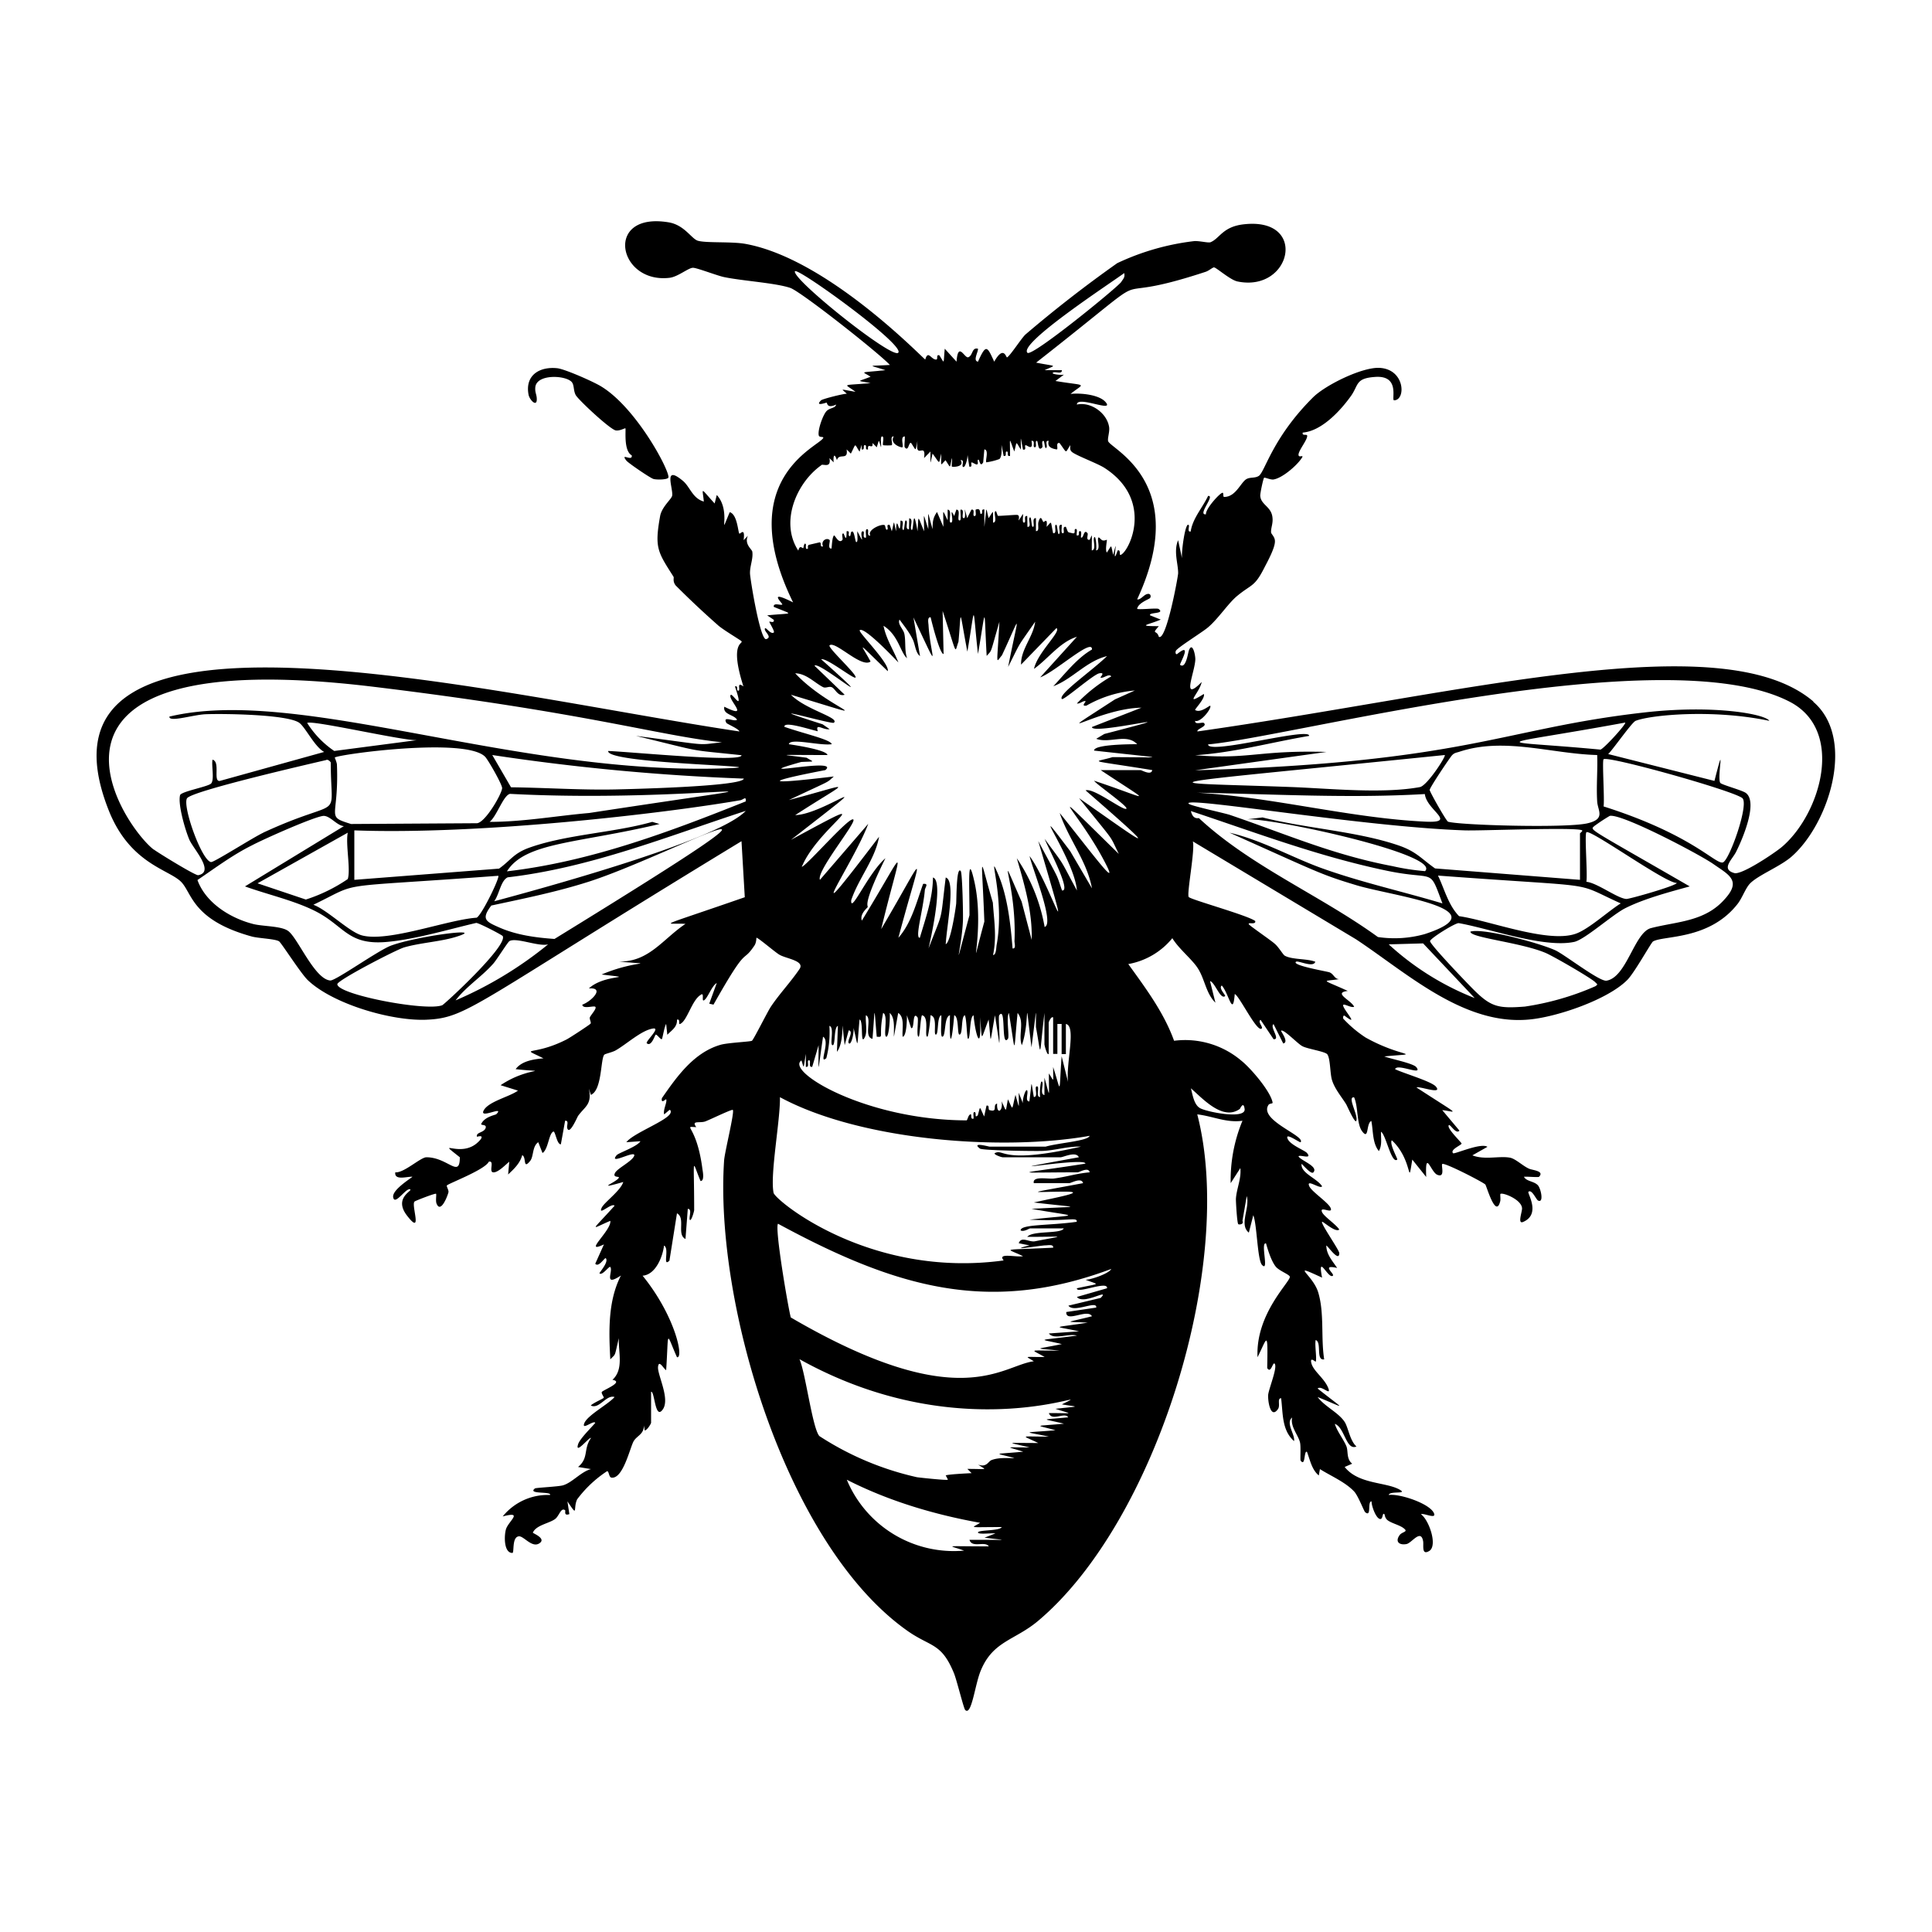 <svg xmlns="http://www.w3.org/2000/svg" viewBox="0 0 1000 1000"><path d="M277.8 205.8c-.2-2-1-2.9-.7-5.6 1-6.7 15.6-6 18.8-2.5 1.4 1.6.8 4.4 2.1 6.8 1.4 2.5 18 18 20.8 18.3 2 .3 4.7-1.3 4.9-1.1.4.6-1.1 11.6 3.3 14 .5 3.5-6.2-1.7-2.8 2.7.9 1.2 12.3 9 14 9.5s7 .4 7.7-.6c1.5-2.2-16-35.8-34.6-47.2-3.8-2.4-18.7-9-22.8-9.5-9.2-1-16.9 3.6-14.9 13.8.6 2.8 4.7 6.9 4.2 1.4m660.8 157.3c-47.2-40.3-182-3.9-318.8 15.5-.5-1.4 5.4-2.6 3.3-4.4-.7-.6-4.7 1.2-4.5-1.1 2.9 1.1 8.8-6.7 7.8-7.8-.3-.3-5 4-7.8 2.2-.4-.3 5.4-6.1 4.5-8.3-10.6 6.6-2.3-.4-1.1-6.2-10.9 11-3.5-5-3.3-11.7 0-2.9-1.7-9.4-3.4-4.4-.5 1.6-1.6 9.5-4.5 7.2-.4-.4 6.8-12.4-1.6-5.5-.9.1-.8-1.2-.6-1.7.8-1.7 13.8-9.7 16.7-12.2 5.3-4.5 10.5-12.5 15-16.2 7.6-6.3 9-4.5 14.2-14.8 1.7-3.3 5.5-10.2 5.4-13.6 0-2.3-2-3.7-2-4.6-.1-2.7 1.3-4.8.6-8.5-1-5-6-5.9-6.2-10.5 0-1.5 1.6-9 2-9.2.4-.3 3 1 4.7.9 4.6-.6 12.2-7.2 14.7-11 1.4-2-.8-.5-1.4-1.2-1.3-1.6 4.4-8 4.3-10.4 0-1.2-2.8.3-2.3-1.7 9.8-.8 19.5-11.3 25-19 4-5.7 2.2-9.1 12.4-9.8 13.4-1 8.2 12.2 9.9 12.1 6.2-.1 5.7-16.3-7.8-16.8-9-.3-27.5 8.8-34 15.1-21.1 20.9-25 38.5-28.2 40.8-2 1.3-4.4.6-6.3 1.6-3 1.5-5.6 9.4-11.7 9.3-.8 0 0-2.5-1-2.1-1.7.6-8.7 8.4-8.4 11.1-4.7.6 5-10 1.1-9.5-3 6.3-8 11.6-9 18.4-2 .4-.5-2.7-1-3.3-1.7-2.2-3.9 13.7-3.5 17.2l-2-9.4c-2.5 5.8.1 12.4 0 17.2-.2 2.6-6.2 35.2-10 32.8-1-3.8-4-.9 0-5.5-12.1 0-5.2-.7 1-3.4l-5.5-2.2c-1-1.7 8-.6 4.4-3.3-.8-.6-9 .4-11.1 0 .3-3 6-5 6.6-5.6.7-.7.5-2.7-1.5-2.1-1.7.4-3.5 3.2-5.1 2.7 27.9-60-13.5-77.7-15-81.8-.5-1.3.8-4.7.5-7.2-1-7.3-9.4-13.4-16.7-11.8 0-4.8 19.3 4.2 15-1.1-3.2-4.1-13.4-5-18.3-4.4 7.4-6 9-3.9-7.8-6.7l4.4-3.3c-1.5.4-7.3-.3-5.5-1.1 1.1-.6 4.6 1.1 4.4-1.2h-8.9c6-2.9 6.8-1.7-4.4-3.9 72.6-56.9 27.2-27.1 87.7-47 1.6-.5 3.5-2.2 4.3-2.3 1-.2 8.5 6.6 12.3 7.3 27.9 5.7 36.6-33.4 3.2-29.6-11 1.2-12.5 7.4-17.3 9.3-1.2.4-5.8-.8-8.4-.6a128 128 0 0 0-39.8 11.4 655 655 0 0 0-47.6 37c-2.1 2-8 11.2-9.5 11.8-.4.1-1.7-6.5-6.6 2.2-3.7-8.1-4.2-9.3-8.4 0-2.8-.4.2-5.1 0-6.7-3.3-.8-2.5 3.4-5 4.4-1.9.8-5.3-8.6-6.1 2.3l-6.1-6.7c-.8 8.4.1 7.8-2.8 3.4-2-.5-.4 2.2-1.7 2.2-2.6 0-4.1-5.1-5.6 0-3-2.4-50.9-52-92.7-59.8-7.1-1.4-20.6-.4-25-1.7-3.3-1-6.9-8.1-15-9.5-33.7-5.7-26.5 31.8.3 28.7 4.4-.5 9.8-5.2 12.2-5.2 2 0 12.3 4 16 4.8 9.5 2 26.5 3 34.3 5.6 5.6 1.9 46.1 33.9 51.6 39.9-11.9.7-11.2-.2-2.3 2.7-14 1.5-12.2.4-7.7 3.4-7 2.8-7.4 1.8 0 3.3-15.5 1.4-13.7 0-7.8 4.5-8.5-1.4-7.4-1.8-4.5 1-2 0-12.6 2.7-13.3 3.4-3.5 3.4 2.6 1.2 2.8 1.2.5 0 0 3.3 5 1-.5 2-3.3 1.6-5 3.4-1.9 2-4.7 10-4 12.6.3 1.2 2.7.4 2.3 1.3-2.2 4.5-46.9 21.2-15.6 85.1-13.9-7-5 .8-5.6 1.1-.8.6-4.7-1.2-4.4 1.2 10.4 4.4 10.6 3-3.4 4.4l3.4 2.3c.4 2-2 .7-2.3 1-.1.3 3 5.1 2.3 5.6-1.6 1.1-4-2.8-4.5-2.2-1.1 1.4 4.2 4.5.6 5.6-3.1 1-8.3-31-8.4-34-.1-3.9 1.7-7.5 1.2-11.2-.1-1.3-4.3-3.8-2.3-8.3l-2.2 2.3c.9-7.1-1.8-3-2.2-3.4-.7-.5-1-10-5-11.1-6.5 15.5 1.3-.3-6.7-8.9l-1.1 4.4c-7.7-8.4-6.3-8.4-5.6-1-5.8-1.6-7.1-7.5-10.7-10.6-10.7-9-5 4-5.7 7.6-.3 1.7-5.3 5.7-6.2 10.4-3 16.6-1.3 18.6 6.9 31.5.4.7-.6 2.2 1.1 4.5a461 461 0 0 0 21.8 20.5c2.3 2.2 11.8 7.8 12.3 8.4 1 1.5-6.4.3 1 23.4-3.9-2.9-1.2 2.3-2.7 2.2-1.3-.1.4-2.7-1.7-2.2 5 14.7-1.2 3.3-2.2 4.4-1.8 2.2 10.6 13-3.3 6.1-.8 4.1 4.9 4 6.6 6.7-1.2 1.4-7.8-2.4-5.5 1.7.3.5 6.5 3.1 6.7 4.4C251.5 359 7.7 297 56.3 419.5c11 27.7 31.2 30.5 37.5 37 5.6 5.7 5.7 19.7 36.4 28.2 3.6 1 12 1.2 14.2 2.5 1.1.6 11.3 16.7 15 20.2 13.1 12.4 43.5 21.2 61.4 20.4 21.6-1 24-7.9 163-92.4l1.7 29c-48.4 16.8-41 13.1-30.7 13.8-11.7 7.8-18.9 19.8-34.5 19.5 20.8 2 9.4-1.1-8.9 6.7 19.8 2.4 1.8-.6-6.6 7.2 8.6-.6 1.2 6.8-3.4 8.4.2 2.5 5.9.4 6.7 1.1 1 .8-2.2 4.1-2.8 5.5-.3.8.8 2.6.4 3.2s-11 7.5-12.4 8.2c-17.6 9-24.9 3.4-12 9.8-4.8.4-11.3 1.3-14.4 5.6 19.4 2.1 7-1.7-7.8 8.3l9 2.8c-4.5 3.3-15.8 5.7-17.9 10.6-1.7 4 11.2-3 6.7 1.6-.3.4-6 1.2-7.8 5-.4 1 3.1 0 2.2 2.3-1 2.4-5.1 2-4.4 4.4 3.3-1 2.9.6.5 2.8-9.1 8.7-22.6-2.7-9.4 7.8 0 11.2-6.2 0-17.3 0-3 0-11.6 8.2-16.1 7.8-.6 4.5 6.5 2 8.9 2.3-2.7 2-10.5 7.1-10 10.5.7 5 7-5.5 8.9-3.9.8.8-8.6 4.5-1.8 13.4 8.6 11.2 2-5.7 4-7.2.4-.4 10.7-4.4 11.1-4 .3.4-.3 3.4.2 4.9 2 5.5 5.5-3 6.2-5.6.3-1.1-1.1-3.1-.8-3.6.7-1 19.7-8.1 21.7-12.3 3.2-.8-.2 5.3 2.3 5.5s6.4-4 8.3-5.5l-.6 6.6c3-2.8 6.2-5.8 7.3-10 2.3 1 .2 7.8 4.1 3 1.9-2.3 1-7.5 4.2-9.7l2.2 5.6c3-1.9 3.2-10 5.6-11.1 1-.5 1.8 6.7 3.9 6.6l2.2-12.2c2.2-.2.7 2.6 1.1 3.8 1.1 3.9 5-5.3 5.6-6.3 3.6-5 7.3-5.8 5.6-14.2l1 3.3c5.9-2.3 5-18.8 7-20.8.5-.5 4.4-1.3 6-2.3 5.7-3.3 13.1-10.2 19-11.2 4.7-.9-4 6.8-3 7.6 2.3 2 4.2-4.2 4.5-4.4.7-.5 2.7 2.8 3.3 2.2.3-.3 1.3-6.5 2.2-7.8l.6 5.6c2.3-2.4 5.2-4 5-7.8 2-.6.5 2.7 1.6 2.2 3.6-1.4 6.1-12.3 10.6-15 2.2-1.8.4 3.4 1.7 2.8 2-1 4-7.5 6.7-9l-3.9 10.7 2.2.5c18.3-32.5 14.4-20.5 21.2-30.6 1-1.5 1-3.8 1-4 .6-.4 9.8 7.6 12 8.8 3.4 2 13.3 3.1 10.3 7.4-4.6 6.8-10.3 12.7-14.9 19.6-1.8 2.8-8.9 17-9.7 17.5s-12.6 1-16.3 2.1c-13.8 4-22.6 16.5-30.3 27.6-.6 3.3 2.1.3 2.2.6.7 1.3-1.8 5.7-1 7.8l2.7-2.3c.8-.1.8 1.2.5 1.7-1.8 4-19.2 10.3-22.8 15l7.3-.5c-1.7 2.8-11.2 6-12.3 7.2-4.7 5.7 10.6-3.3 9 .5-1.4 3-9.1 6.5-10 9-1 2.3 2.6 1.3 2.1 2.2-1.1 2.3-13.2 6.6 2.3 2.2-1.4 4.6-10 10.6-11.2 13.4-2 4.4 5.3-2.9 6.7-1.1-12.6 14-12.6 12.2-2.2 7.8.7 5-14.6 17.5-3.3 12.2l-4.5 10c1.8 2.2 5-3.6 5.5-2.8 1.6 2-3.6 7.5-3.3 7.8 1.5 1.3 5-4 5.6-3.3 1.6 2.2-3.8 10.5 5.5 4.4-6.8 13.2-6.3 29-5.5 43.4 3-3.2 2-.8 4.4-11-.3 7.3 2.7 16.1-3.3 21.6 6.3 1.1-5 5.3-5.5 6.3-.4.7 1.2 2.6 1 3s-5.9 2.9-6.7 4c4.4 2.1 8-5.8 12.3-4.4-3.2 3.7-13.8 9.3-15.6 13.4-1.8 4.3 4.9-1.7 5.6 0-2.2 2.6-8 8.2-8.9 11.1-1.7 5.7 6-4.1 6.7-3.3-4.1 5.8-1 10.3-6.7 15l6.7 1.1c-5.1 1.3-9.7 7-14.5 8.4-2.4.7-13.8 1.2-14.5 1.6-4.2 3.2 8.8 1.4 7.8 3.4a30 30 0 0 0-24.5 11.1c11-2.9 3 2.4 1.7 6.6-1 3.3-1.2 12.3 3.3 12.3 1.1 0-.4-8.3 3.4-8.6 2.5-.2 6.8 6.2 10.6 3.6 3.8-2.5-3.5-5.2-3.4-5.5 1.7-4 8.7-4.8 11.7-7.2 2-1.7 2.9-6 5-4.4.4.3-.9 3.1 2.2 2l-1-6.6c5.8 8.7 2.8 3.8 5-1a61 61 0 0 1 15.5-14.6c1-.2.9 3 2.2 3.3 5.9 1 9.5-14.7 11.4-18.5 1.6-3.2 5.5-3.7 5.5-8.5l.4 2.6c1.2 0 3.3-3.5 3.3-4v-16c1.9-.6 2 15.3 6.2 8.9 3.6-5.6-3-17.8-2.6-21.8s2.8.9 4.2 1.7c1.4-21-.3-20 5.6-6.7 3.7.7-.9-21.4-17.8-42.2 6.7-.5 10.4-9.7 11.1-15.6 3 1.5-1 11.5 2.8 7.8l3.9-24.5c4.6 2.5-.3 11 4.4 13.3l1.2-15.6c2.4 0 .5 4.3 1 5.6.7 1.3 2.3-4.3 2.3-5 0-28.7-1.4-26.1 3.3-15 2.1 0 1.2-4.8 1-6-3-23.5-10.6-22.2-3.2-21.9-2.7-3.6 1.6-2 4.5-2.9 2.3-.8 13.9-6.5 14.4-6 1 1-4.2 21.8-4.5 26.1-5 73.8 31.8 198.4 94.3 243.1 12.5 9 18 6.2 24.6 22.2 1.4 3.2 5.1 18.5 5.9 19.2 3.3 3.2 5-13.1 8-20.3 6.3-15.5 17.7-15.7 29.8-25.9 61.3-51.7 102.3-185 82.3-262.1 8 .9 15.1 4.5 23.4 3.3a80 80 0 0 0-6.1 32.3l5-7.8c.6 5.5-2 10.7-2.3 16 0 2 .6 12.2 1.2 13 .4.4 3.1.2 2.2-1.7l2.2-12.8c1.8 6-4.1 14.8 1.1 18.9l2.3-9c1.9 4.5 2.1 23.1 4.5 25.7 3.9 4.2-1-12 2.1-11.1 1 3.6 2.8 9.3 5.1 12.1 1.8 2.1 7 4 7.2 5.1.6 2.4-17.8 19-16.7 41.7 5-10 5.4-14.8 5 5.6 2 3.2 2.9-3.6 3.9-2.2 1.5 2-3.1 12.9-3.4 16.1-.2 3.8 1.4 12.6 5.1 7.3 1.3-1.9-.6-5.5 1.6-5.6 1 7.8.3 16.6 6.7 22.2.6-3.5-4.5-9.3-1-12.2-1 4.9 3.3 9.2 4.1 13 .5 2.2 0 8.9.3 9.3 2.6 3.5 1.6-5.5 3.3-4.5 1.6 4.3 2.5 9.2 6.1 12.2l.6-3.3c5.3 3.4 13.2 6.7 17.8 11.7 2.1 2.4 5 10.1 5.6 10.6 3.5 2.9 1-5.6 3.3-5.6 0 2.3 2 8 4 9 2.2 1 1.4-3.7 2.7-2.3.2.3.2 2.1 1.8 3.2 2.4 1.7 6.8 2.5 8.8 4.6 1.3 1.3-1.6 1.4-2.7 2.9-2.6 3.5-.2 5.4 3.5 4.7 2.8-.6 7.4-8 8.6-1.5.4 2-1 7.7 3.3 5 4.3-3-.4-16.2-4.4-18.9 1.2-.9 8.2 2.8 6.7-.6-2.2-5-17.8-10.2-23.4-9.4.4-2.3 10.2-.2 5.6-2.8-7.2-4-21.3-2.7-28.4-11.7l3.9-1.7c-3.1-2.4-2-6.5-3-9-1.7-4-4.7-7.5-6-11.6 5.1 1.7 5.8 14 11.2 11.7-3.4-3-4.2-9.7-6.1-12.7-3.2-4.9-10.4-8-14-12.9 15 6 14.9 7.5 0-4.4 1.9-1.9 7 4 5.6 0-2-5.4-8-9-8.9-13.4-.7-3.2 2.2-.3 2.3-.5.7-1.5-.6-8.7 0-11.2 3.3 1.1-.1 10.8 4.4 10-1.8-11.2.2-24.2-3.2-35-3-9.1-15-15.2 2.1-7.3-2.5-13.1 3.2 1 5.6-1 1-1-6.4-6 2.2-4-2.3-3.5-5.6-7-5.6-11.6.5-.2 6.7 9 6.7 3.9 0-1.6-9.7-15.3-8.9-16.2.4-.4 7 5.8 8.9 4-1.6-2.6-8-6.8-8.9-9-1.6-3.6 6 1.4 4.4-2.2-1.2-2.8-9.9-8.5-11-11.2-1.9-4.2 5.9 1.8 6.6 0-2.7-4.2-11.2-6.8-10.6-11.6 1 .8 5 5.7 6.1 4.4 2.8-3.1-6.8-6.2-7.7-8.3.8-1 7.3 1.8 4.4-1.7-1-1.3-8.6-4.1-10-7.3-1.7-3.8 6.3 2.1 6.7 1.7 2.6-3.3-21.6-11.3-16.7-19.2.5-1 2.3-.6 2.2-1.3-1-5.8-11.4-17.9-16.2-21.7a45 45 0 0 0-34.8-10.3C602.4 524 593 511.5 584 499a38 38 0 0 0 22.8-13.4c3.2 5.3 9.6 10.4 12.8 15 4 5.7 4.4 13.4 9.5 18.4l-2.8-11.2c2.6.7 5.3 9.7 7.8 7.8.5-.4-3.6-4.2-1.7-5.5 3.7 4.2 5.7 16.8 6.7 4.4 2.4.9 11.7 20.4 14 17.8.7-.8-2.3-3.6-.6-4.4l6.7 10c3.8.3-2.2-6.5 0-7.8l5 10c3.2-.6-1.4-6.4-1.1-6.6 1.3-1 8.6 6.8 11 8 2.5 1.4 11.7 2.7 12.9 4.2 1.6 2.1 1.4 9.8 2.4 13.2 1.4 4.7 5 8.8 7.4 12.7.6 1.1 4.5 10 5.2 8.6 1.3-2.7-5-12.8-1.1-12.2 2.2 5 1.2 13.5 4.1 17.5 3.7 5 2-4.1 4.8-5.3 1 5 .5 11.5 3.9 15.6 1.8-3.2 1-6.7 1.1-10 2.5 1.3 5.4 16.9 8.4 14.4.4-.3-4.2-8.2-2.8-10 11.2 10.4 8 25.7 10.6 10l7.2 9c-.6-14.6 2.3-2.8 5.6-1.2 4.5 2 2-4.8 2.7-5.5 1-1 21 9.3 22.3 10.6.6.6 5.4 17.9 7.7 8.7.3-1-.1-3.5.1-3.8.9-1 10.8 2.7 11.2 7.3.2 1.7-2.5 8.4.5 7.2 9.5-4 2.1-15 2.8-15.6 1.7-1.6 4 4 5 4.5 3 1.5 1.6-5.8 0-7.8-2-2.3-6-2-7.3-4.5 1.5-.2 7.5.4 7.8 0 3-3.1-3.6-3.4-5.2-4.2-3.2-1.4-7-5.2-9.9-5.7-5.6-1-13.1 1.3-19.4-1.2l7.8-4.4c-3.4-2.3-17.2 4-17.8 3.3-1.7-1.9 4.4-4.2 4.4-5 0-.6-7.9-8-6.6-9.5.7-.8 3.7 5 5.5 2.8l-8.9-10.6c7.4.8 10.5 3.8-13.3-11.7 1-1 13.8 4 10-.5-2.3-2.7-17.1-7-21.1-9 1-3.2 14.7 3.7 11-1-1.4-2-13.6-4.4-16.6-5.6 20.7-2 9.6 1-9.7-9.8a62 62 0 0 1-11.5-9.7c-.2-.4-.2-1.8.6-1.6 8.8 6.7-1.8-4.4-.6-5.6.6-.6 4.2 1.7 5.6 1-1.5-3.4-11.2-7.2-3.3-8.2-14-6.4-13.3-4.7-4.5-6.1-2.4-.1-2.7-2.6-4.9-3.5-1.2-.5-19.8-3.6-17.4-5.5 1.1-.8 9 3.3 10 0-4.2-1.7-12.2-1-15.9-3.2-.9-.6-3.2-4.6-5.2-6.2-2-1.8-13-9.3-13.3-10-.7-1.3 3.8.5 3.3-1.7-4.1-3-33.2-11-34.4-12.4-1.2-1.3 3.4-24.7 2.1-28.8l84.5 50.7c26.3 17.4 55.7 44.7 89.6 41.5 14.3-1.3 40.5-10.2 50.7-20.4 3.7-3.6 12.4-19.4 13.4-20 5.4-3.2 29.2-.6 43.9-19.6 2.4-3.2 4-8 6.3-10.4 4.3-4.4 15.7-8.8 21.6-14 19.3-17 33.4-61.1 11.1-80.1M385 403c-.5 4.2-62.2 5.5-66.2 5.6-18.2.4-36.2-.9-54.3-1.1l-9.7-16.7A1152 1152 0 0 0 384.9 403M180 455a84 84 0 0 1-21.7 10.6l-25-8.4L180 431c-1.2 6 1.6 19 0 24m77.9-1.7c1 .7-8.6 20.5-11.2 21.7-15 1-45.4 12.7-59.2 9.2-6.5-1.6-18-13.2-25.3-15.9 26-12.5 7.2-8.4 95.7-15m-76.2-26.8c-13.5-4.2-6.2-2.6-7.3-30.6 0-1.3-1.2-3.7-1.1-3.8 1.5-1.6 67.8-10.7 77.8-.4 1.5 1.5 9 14.6 8.8 16.3-.3 3.2-8.7 17.7-13 18.1zM159 374.2c2.3-1.7 49.7 9.3 56.8 8.9l-42.8 5.6a49 49 0 0 1-14-14.5M136.3 431c-4.7 2.1-25.4 15.3-27 15.2-4.8-.4-15-29-12.5-33 2.4-3.8 63.5-17.8 72-19.8.9-.6 2.4 1 2.4 1.3 0 32 7.4 16.7-35 36.3M264 410.9c94.7 5 177.5-11 41 9.9-17.2 1.5-34.2 4.6-51.6 4.6 3.7-2.8 7.1-13.8 10.6-14.5M79.5 439.7C63 426.9-.2 332.2 192.7 355.4c111 13.4 148.8 25.5 181 28.8-14 1.5-5 1.8-44.5-3.3 37.2 9 24.9 6.8 54.6 10 .5 3.9-55.4-1.6-69-2.2-1.2 6.7 89.2 7.8 62.9 8.9-110.2 4.5-222.6-42.8-290-26.7-.5 3.1 11.8-.8 18.4-1.2 8.7-.4 43 0 48.9 4.5 3.3 2.6 7.9 12.4 12.8 15l-54 15c-3.7.5.4-9.9-3.8-11-.6 3 1 9.9-.6 12.2-1 1.7-15.7 4.2-16.2 6.2-1.2 4.8 2.7 18.1 4.8 23 2 4.7 13.4 16.7 4.6 18.4-1.4.3-20.6-11.5-23-13.3m95 69.7c0-2 30-17.6 34.5-19 8.5-2.5 19.4-3 27.6-5.7 15.4-4.9-20.7-.2-34.2 4.7-6.8 2.5-28.9 18.4-31.6 18.1-8.3-.8-17-22.7-22-25.8-3.6-2.4-12.8-2.2-17.7-3.4-11.9-3-24.7-10.9-29-22.8 9.3-6.3 18.2-13 28.3-18 5.6-3 32.5-15 37-15.2 3.5 0 6.8 5 10.5 5.3l-51.2 31.2c11.6 4.2 25.6 7.3 36.6 12.9 14.8 7.6 16.6 17.4 36.1 15.9 14.9-1.2 32.4-6.5 47-9.9 1.4 0 13.3 6.2 13.7 6.8 2.8 5-30.1 35.3-31.3 35.8-8.2 3.3-54.4-5.5-54.3-10.9m61.2 8.4c5.6-7.3 13.5-12.2 19.5-19 1.8-2 7.5-11.2 8.4-11.7 3.6-2 15 3 20 1.7a200 200 0 0 1-47.9 29M287 486c-9.7-.7-19.7-2-28.7-6-6.8-3-9.4-4.2-4-11.3 16.8-3.6 33.6-7 50-12.2 42-13.3 141.2-68-17.3 29.5m-31.2-19.5c2.6-3.5 3.4-10.8 7-12.4 42.9-5 82.7-21.2 123.2-34.4-14.7 15.7-109.5 41.2-130.2 46.8M386 414.8c-39.8 15.9-80.5 31.2-123.6 36.2 9.5-15.2 36.6-14.4 79-24.5l-3.8-1.1c-20 5.7-45 6.5-64.3 13.6-7.6 2.9-9.1 6.4-15 10.6l-74.9 5.8v-25.6c65 2.4 159.8-8.7 199.8-15.6 1.6-.3 3.1-2.4 2.8.6M641.7 574c.2-.1 1.9-4.3 2.5-.1 1 5.7-19.4 1.7-23-.3-3.2-1.7-3.9-7-4.8-10.3 6.1 5.3 16.5 17 25.3 10.7m-59.8-432.6c.5 2.2-.6 3-1.6 4.6-2.2 3-46.2 38.9-48.5 36.6-4.9-4.9 44.8-37.2 50-41.2m-170.3-1c1.5-2 57.5 38.5 53.4 42.2-3.4 3.2-56-38.9-53.4-42.3m13.6 100.4c1-.7 5.3 1.8 4.2-3.6l2.2 2.2c-.3-3.6.4-5 1.7-1.1 1-4 6 .5 5-5.6l2.2 2.2c2.9-5.6 1.6-5.4 4.5-1 1.4-4.4 1-4.3 1.1-1.2 2 .5.4-2.3 1.7-2.2s-.4 2.7 1.6 2.2c-.5-4 2.8.6 2.3-3.3l2.2 2.2c1.4-4.2.8-4.4 2.2 0 .3-1.2-.6-5.6.6-5.6 1.3 0 0 3.9.5 4.5.2.2 4.4.2 4.5 0 .6-1-1.2-4.7 1-4.5-2.4 4 4.3 6 4.5 5.6.7-.9-1.3-5.6 1.2-5.6.2 1.3-.4 5 0 5.6 2 2.6 2-2.9 3.3-2.2 2.9 4.3 2 4.5 3.3-1.1-1.4 10.5 4.6 0 3.4 8.9l3.3-3.4c0 7.5-.3 7 1.1 1.1 4.2 5.6 3 5.8 4.5 0 0 7-.7 6.3 2.2 3.4 2.9 4.3 2 4.5 3.3-1.1.3 1.2-.3 3.7 0 4.4.2.3 6.8.3 4.5-3.3 2.2-.4.6 2.7 1.1 3.3 1 1.3 2.4-3.1 2.5-6l.9 6c1.9.5.7-1.8 1.1-2.1s2 1 2.7 1c1.2 0 .3-1.7.6-2.2.9-1.7.9 4.4 2.8 1.1l.6-6.7c2.5.3.4 5.7 1 6.7a33 33 0 0 0 6.8-1.7c2.5-2.3-.3-14 2.2-1.6 2 .4.4-2.3 1.6-2.3s-.4 2.7 1.7 2.3c0-10.4-.7-9.7 2.2-2.3 1.5-5.6.5-5.4 3.4-1 0-7.5-.4-7.5 1.1 0 2 .4.7-1.8 1.2-2.2.6-.6 4.3 3.6 3.2-2.3 2.3-.4.3 3.3 1.7 3.3s-.2-3.4 1.1-3.3c.7 0 .4 6.1 2.8 3.3.4-.5-.7-3.3.6-3.3.6 0 .7 5.3 1.6 3.3.5-1-1-3.6 1.1-3.3-.8 3 1.2 3.9 4 4.4 1.3.3-.7-3.7 1.6-3.3 4.2 5.6 2.7 5.4 5.6 1.1 0 1.2-.4 2.4.7 3.4 1.8 1.8 13.3 6 17 8.4 25.8 16.7 12.8 43.2 8.4 45-1.1.4.3-2.8-1.6-2.3-3.6 10.6 1-11-2.3 2.3-1.4-5.6-.4-5.5-3.3-1.2-1-1.3.2-6.4 0-6.6 0-.1-1.2.6-2.2.3-.8-.2-1.9-2-2.2-1.4-.8.9 1.4 6.4-1.2 6.6.5-1.5-.2-8.6-1-6.6-.7 1.4 1.3 6.3-1.2 6.6 0-9.8.4-8.5-1.1-5.5-2.2.3-.6-2.7-1.1-3.4-2-2.6-2 3-3.4 2.2-.1-1 .6-3.3-.5-3.3-1.3 0 .4 2.7-1.7 2.2-.2-1 .6-3.4-.5-3.3-1.3 0 .4 2.7-1.7 2.2-2.8-.7-2 0-3.4-3.3-2.3-.4-.2 3.4-1.6 3.3-1.2 0-.3-3.3-.6-4.4-2.3-.2-.6 3.3-1.1 4.4-1 2.3-1-4.4-1.7-4.4-1.5 0 .8 4.7-1.6 4.4-1.5-7-.5-6.2-3.4-3.3.7-5.2-1.3-2.3-1.6-2.5-.7-.5-1.3-4.4-2.6 0-.5 1.6.7 4.8-1.3 4.7v-6.7c-2.5-.2-.2 4.5-1.7 4.5-.7 0-.6-6.7-1.7-4.5-.5 1.2 1.2 4.7-1 4.5l-.1-5.6c-2.3-.4-.2 3.4-1.7 3.4-1.1 0-.3-3.3-.5-4.5-4.8 7.3 0 .3-3.4.5-1.6 0-8.7.6-9.5.5-.5-.1-.9-3.5-1.6-2.1-.6 1.2 1.3 5.5-1 5.6-.1-7 .6-6.6-2.3-2.3-1.6-6.2-.8-6.8-2.2 4.5v-9c-2.1-.3-.4 2.1-1.7 2.3-1 .2.3-3.5-2.8-2.2-.2 1 .6 3.3-.6 3.3-1.4 0 .7-3.7-1.6-3.3l-2.2 4.4c-2.6-10 0 0-1.7 0s.8-4.7-1.7-4.4c-.3 1.2.6 5.6-.5 5.6-1.7 0 .9-5.7-1.7-5.6l-1.1 3.3c-3-6 .3 3.4-1.7 3.4-1.7 0 1-6.6-1.7-6.7v5.5c-3-5.9-2.2-6.4-2.2 3.4L485 265c-2.1 3-2.3 5-2.3 8.9-3-10.4-2.2-10.4-2.2 0-3-8.9-2.2-9.3-2.2 1.1-3.7-8.9-2.7-8.4-3.4 0-2.7-16.1-1.7 2.3-3.3-1.1-.6-1.3 1.3-5.5-1-5.6l-.1 5.6c-2.5.3-.1-4.5-1.7-4.5-.7 0-.6 6.8-1.6 4.5-.6-1.2 1.2-4.6-1.1-4.4-.3 11.3-2-5.8-2.3 5.5-1.5-6-.7-6-2.2 0l-1.1-3.3c-2-.5-.7 1.6-1.1 2.2-.9 1.3-1.2-1.9-1.4-2-1.3-1.1-9.4 2.3-7.5 5.3-2.3.4-.3-3.3-1.7-3.3-1.2 0-.3 3.3-.6 4.4-2.3.4-.2-3.3-1.6-3.3-2.3 0 2 9.6-2.8 0-.3 1.2.6 5.6-.6 5.6-.6 0-1.1-7.7-2.8-4.9 0 .1-.2 2.8-1 1.5-.5-.6.8-2.6-1.2-2.2 0 7-1.2 1.1-1.7 1.1-1.2 0 0 2.9-.5 3.4-2 2.3-3.9-3-4.4-2.3-.9 1.2-1 5-1.2 6.7-2.3.3-.5-3.9-1-4.4-1.5-1.4-4.7.4-3.4 3.3-1.9.5-.6-1.8-1.7-2.1l-5.6 1.3c-.9.4-.4 1.8-.5 1.9-1.6 1.1-.9-1.8-1.1-2.2-.9-1.3-1.2 1.9-1.3 2-.5.3-1.8-2-2.6 1.3-9.6-14.6-1.1-35 11.9-44.2m-10.3 308c1.5 4.5.9 5 2.3-3.3v6.7c2.3.4.2-3.4 1.6-3.4s-.6 3.8 1.7 3.4l3.3-11.2c0 15-.7 16.2 2.3-4.4 4 2.3-2.5 14.8 1.7 11.1q2.1-8.1 1.6-16.7c2.8.7-.1 10 1.7 10 1.5 0 .5-9.3 2.7-10l-.5 13.4c4.8-6 1.5-24.9 4-3.4l2.1-7.7c2.8.5-1 5.4 0 6.6 1.2 1.6 2.8-5 2.5-7.9 2.6 10.7 1.6 11.8 3.1-4.3 2.2.6.2 14.4 2.8 9 1.4-3 .1-8 .5-11.2 3.4 1.5-1.4 11.2 3.4 12.2 1.4-17.2.7-18 2.2-1.1 4 .3.8.2 3.3-12.3 2.8 1-.1 12.3 1.7 12.3 1.4 0 2-10.6 1.7-12.3 3 2.6 2 8.7 2.2 12.3l2.2-12.3c3.6 2.3 1.9 8.7 2.3 12.3 2 0 2.3-9 2.2-11.1l2.2 6.6c1.9 1 .5-9.3 3.3-5.5.7.8-.8 10 .6 10 .6 0 .9-9.4 1.7-11.1 4 .7 1.1 11.1 2.8 11.1.6 0 1.7-9.7 1.6-11.1 4 .6 1.3 10 2.8 10s.5-9.4 2.8-10c.3 1.6-.7 11 .5 11.1 2 0 .8-10.4 4-11.1-.4 17.2.9 15.2 2.2 0 2.5.6 1.5 10 2.7 10 1.9 0 .7-9.4 2.8-10 1 1.8 1 12.2 1.7 12.2 1.3 0 .6-11.3 2.8-12.2 1.1 11.5 4.3 19.5 3.3 1 1.4 12.7 0 13 4.5 1.2 1.5 13.4.3 14 3.3-2.2l2.2 14.4c.5-2.4-.6-13.5 0-14.4 3.7-5 .8 17 4.5 12.2.9-1.2-1-11 .5-13.4 3.7 22.2 2.3 22.4 4.5 0 3.8 4.7.2 11.5 2.2 16.7 4.5-12.6 1-30.7 5 1.1 3-23.3 2.2-20.2 2.3-10.5 3 16.2 1.5 17 4.4-7.3v16.2c0 .6 1.4 6 2.2 5v-16.1c0-.6 1.4-3.5 2.3-2.8v18.9h2.2V530h2.2v15.6h2.2V530c5.5 1.1 0 20 1.1 30l-3.3-13.3c-1.5 20.6 0 19-4.4 5.6 0 8.4.7 7.7-2.2 3.3 0 13.4.7 12.6-2.3 2.2v9c-2.5-.4-.4-5.3-1.1-6.7-1-2.1-1.5 6.2-1.1 7.7-2.6.1 0-5.5-1.7-5.5s1 5.6-1.6 5.5c-1.6-9.1-.8-9.3-2.3 2.3-2.4 0-.5-4.3-1.1-5.6-.7-1.6-2.8 5-2.2 6.7l-2.2-5.6c0 9 .5 8.6-1.7 1.1-2.1 8.4-1 8.2-3.9 2.3-1.4 7-.5 6.9-3.3 1 1 5-2.6 7.4-2.3 1.2-2.6.7.7 4.7-3.9 3.4-1-.3.2-2.8-1.6-2.3l-1.2 5.6c-2.7-5.6-1.8-5.7-3.3-.6-2 1.8-.4-1.6-1.7-1.7-1 0-.3 2.4-.5 3.4-2 .6-.6-2.8-1.7-2.2-1 .5-1.2 2.1-1.8 3.1-52.4-.1-94-25.4-85.6-31m-14.4 68.5c-1.9-9.5 3.5-37.5 3.3-49.5 41.8 22.6 115.3 28 160.3 20-.9 2.7-15.9 3.6-22.8 5.6h-29c-.3 0-9.7-2.6-5 1 1.3 1 29 1.4 32.8 1.2 6.2-.3 13.2-2.5 19.5-2.2-41.3 9.4-39.6 1-44.5 3.3-1.2.6 3.2 2.2 4 2.2h30c1.3 0 8-3.3 9.4 0-57.2 10.4 3.8-.5 3.4 3.3-37.2 5.8-38.7 4.5-4 4.5.8 0 5.7-3 6.2 0-6.3.5-12.3 2.4-18.5 3.2-3 .4-11.3-1.5-10.4 2.4h18.3c1 0 6.4-3.2 7.2 0-32 6-27 4.4-9.4 4.4 12 0-4.4 3-16.1 5.6 25.2 3 25.5 1.8-1.2 3.3 25.3 4.5 25.6 2.6-1 5.6 20.2 1 24.8-1.6 24.4 1.1-13.9 2-29.3 1.2-29 4.5 1.9.8 4.3-1.1 5-1.1h17.3c-1.2 3-16.3 1-18.9 4.4 20.2 0 20-.9 3.9 2.3-3.1.5-7-2.8-8.3 1l5.5 1.1c-12.6 3.2 6 0 8.3 0 1.3 0 4.3-.7 4 1.2-28 1.4-24.5 0-15.6 4.4-3.5.7-13.5-2-10 2.2-69.5 9.5-118.4-31.3-119.1-35M501.8 797c1.3 4.5 8.1.4 10 3.4-24.3 0-21-.8-12.8 2.2a60 60 0 0 1-60.7-36.7c21.6 11 45.1 18 69 22.3-4.4 2.9-7 2.2 11.2 2.2-1 2.1-12.3 1.4-12.3 2.8 0 1.2 7.5.2 9 .5l-5.6 2.2c12 1.5 14 1.1-7.8 1.1m41.1-65.6c1.5 4.5 8.2-.7 10 2.2-14.8 1.5-14 .4-2.2 3.3-16.1 1.5-14.9.4-4.4 3.4-17.8 1.5-16.7.4-3.4 3.3-15.4 0-14.4-1-5.5 3.3-17.7 0-16.5-.7-4.5 2.3-13.3 0-12.2-.7-3.3 2.2-16.2 1.5-15 .4-4.5 3.3-3.9.1-8-.4-11.8 1-1.8.6-2.5 4-7 2.4 4.3 3 5.6 2.2-5.6 2.2l2.2 2.2c-2.1.1-12.5.6-13.4 1.2 0 0 1.2 2.1 1.1 2.2-.6.4-13.9-1-16-1.3a154 154 0 0 1-50.5-21.3c-3.6-4-7.2-33-10.3-39.8 87.2 48.6 159.4 11.8 135.8 23.4 9 1.5 9.9.8-3.3 2.3 9 3 9.9 2.2-3.4 2.2m19-69c7.3 2.9 8.1 1.6-4.5 4.4-.4 3.2 16.2-4.2 15.6 0l-15.6 4.5c3.4 4.4 17.5-4.9 12.3.5l-16.7 4c2.8 4 15-3 14.4 1l-15.5 2.3c-.3 5.8 11-2 13.3 2.2-14.7 3.7-14.2 2.6-2.2 3.3-19.2 3-17.9 1.5-4.5 4.5l-15.6 1.1c2.6 3.5 10.4-.2 14.5 1.1-21.7 2.9-20 1.4-7.8 4.4-14.4 3-14.9 1.9-1.1 3.4-17 0-15-1-7.8 3.3-11.2 0-10-.7-5.6 2.2-16.5 2-38.3 28.4-125.8-22.7-1.5-5.8-8.4-46.4-6.6-48.5 60.7 32.9 108.9 47.2 172.5 23.4-1.2 2.4-10.3 5.5-13.3 5.6m34.5-263.8c-.5 3-5.4 0-6.1 0h-20.6c28.6 19 25.2 15-3.4 5.5.8 1.6 18 13.5 16.7 14.5-1.6 1.2-17-11-21.1-9.5 42.5 37 30.3 27.6-3.4 4 19.7 24.6 15.2 18 20.6 28.9-42.7-41.8-21.3-22.2-8.1 2.6 10 18.6-5-2.1-22.5-23.8 4.5 13.4 14.1 24.8 16.7 39l-11.3-19.3c-24.2-32 2.3 3.9 3.5 20.4-9.6-17.8-5.7-11.7-16.7-26.7 2 5 14 27.4 9 26.7-3.3-9.4-.5-3.5-12.3-25.6 20.2 68.6 6.2 22-4.5 7.8 1.5 6.6 13.1 35.1 7.8 36.7a92 92 0 0 0-14.4-35.6c4 13.9 8.1 27.6 7.7 42.3l-5.2-19.8c-14.4-32.6-2.4-9.7-3.7 20.4 0 1.3.9 4.1-1 3.8-1-12.4-2.6-27.2-7.6-38.7-5.8-13.5 3.8 12.1-.6 36.7-.3 1.4-.2 5.4-1.9 5.4 2-9.4.5-17.8-.1-27.1-7.4-25-5.8-27.5-4.4 9.8-9.6 35.3.7 5.8-5.1-20.4-3.7-16.4-2.6.3-2.6 17.1-9.5 35.2-4.1 17.5-3.4 3.3.2-3-.3-25-1.1-26.1-2.4-3.2-2.2 16-2.4 17-.3 2.7-2.9 20-5.4 20.8.6-10.1 5.3-33 0-34.5-3 24.3-.9 16-8.9 36.7 0 0 8.4-35.1 2.3-36.7-.1 10.8-3.8 21-6.8 31.2-2.7.3 1.7-14.3 2.6-24.7.2-1.6 2.2-3.5-.9-3.2-3.4 9.4-6 20.2-12.8 27.9 12.6-47.3 15.7-46.2-8.9-4.5 11.1-45.8 14.6-44.6-10-4.4-1.3-3.4 2.9-6.6 3-7 .3-1-2.8-1 9.2-25.3-9 7.8-18.2 29.4-17.7 21.7 3.8-11.3 12.4-21.2 14.4-32.8-44.9 59-13 13.5-5.6-6.7l-25 29c-2-4.4 18.9-29.5 17.3-31.2-1.8-2-23.7 23.4-26.7 24.5 8.7-21.3 45.3-41.6-5.6-14 52-40.5 17.5-13.1 2.2-12.8 29.6-19.2 30.8-16.7-3.3-7.8 23.3-11 19-8.5 23.3-12.2-60.1 7.2-4.5-3.3-4.4-3.3 8.4-7-44.2 4.7-12.5-4.2 7.4-.4 6.8.3 2.8-2.2-13.8-1.9-17.1-1.4 10.8-1.4-.5-2.7-17.3-5.2-20-5.6.6-3.4 16 .9 22.2 0-.4-2.4-14.6-5.5-24.5-9-.4-3.1 12.5 1.2 17.3 2.3-1.5-4.6 3-.4 6.1-1.1l-3.6-2.5c-39.2-12.5 4.7.1 5.8-.8 3.2-2.7-14.6-6.7-22.2-14.5 51 15.3 19.7 7.8 2.2-11.1 5.8.1 10.1 5 14.5 7.2 1.4.6 3-.6 4.4 0 1.9.8 3.1 5 6.7 3.9l-15.6-15c1.8-3.1 39 28.5 3.4-3.4 3.1-.7 16.8 10.4 17.8 9.5 1.3-1.2-14.7-15.6-13.4-16.7 3-2.4 16.5 12 21.2 8.4-5.1-9.5-8.2-11.4 8.9 5 1.1-4-15.5-20.3-14.5-21.2 2.3-2 18 14.6 20 16.7-2.5-6.5-6.3-12-7.7-19 7.8 4.9 8.7 13.9 12.2 16.8-1.4-4-.6-8.8-1.4-12.6-.5-2.5-3.7-5-2.5-7.4 2.2 3 5 6.5 6.7 10 1.5 2.8 1.4 7 3.9 8.9l-3.4-20c15 31.6 8.7 20 7.8 3.9-.1-1.3-.7-4.2 1.1-4 .5 2.3 4.8 19.3 6.7 19l-.5-22.3c8 24.3 6 21.7 8.2 16 1.6-17 .1-18.5 4.6 5.1 4.4-25.2 2.5-25.5 5.5 1.2 4.4-25.3 3-25.6 4.5 1 3-3.5 1.5-.2 6.6-17.7-1.3 24-2 21.1 1.3 17.4 10.3-22 9-23.4 3.2 6 7.3-14.5 4.2-9.2 14-23.4-.9 7.7-7.5 14.3-7.3 22.2l18.3-18.9c2.8 1.6-9.8 12.6-11.6 21.1 7.3-5.2 13.4-13.9 22.2-16.6l-19 21c7.9-2.9 27.2-20.7 26.8-14.4-7.7 4.4-13.9 12.5-20 19 10-3.8 17.1-13 27.8-15.6-7.9 7.7-25.5 19.8-23.4 22.2.8 1 16.7-13.1 19.5-13.3 3.2-.6.3 2 .5 2.2 1.4.7 4.3-2.3 5.6-.6a80 80 0 0 0-17.8 14c1.5.4 3.4-1.7 4.5-1.1.3.1-2.7 2.8.5 2.2a61 61 0 0 1 25-7.8l-10.3 4.6c-38.1 24.8-9 4.6 13.7 4.3l-25.6 10c-.5 4.6 60.3-10.4 6.4 3.6l-4.2 2.5c6.9 2.6 15.7-3 21.2 2.8-3.8 0-22.5.1-22.3 3.3 40 4.5 37 3.4 9.5 3.4-9.7 3-14.5 1 20.6 6.7m151.4-7.8c.8.6-9.2 16-12.9 16.6-19.1 3.5-46 .8-65.6 0-75.1-2.8-84.5 0 78.5-16.6M830 393c1.9-2 65.7 15.8 71.7 20 4 2.6-6.7 32.7-10 33.4-4 .9-15.8-14.4-61.7-29 .6-3.3-.8-23.5 0-24.4m-1.6-5c-57-5.4-58.5-.9 12.8-14 .7.7-11 13.5-12.8 14m-1.7 2.8c.3 8-.5 16 0 24 .2 4.7 4.7 9.2-5.3 11.4-11.6 2.5-66.4.9-71.9-.9-.9-.3-9.4-15.3-9.5-16.4s10.8-17.3 11.6-18c1.2-1.3 2.3-1.3 3.8-1.8 23.2-7.7 47.7 1.1 71.3 1.7m-5.6 65.6c.7-3.6-1-24.3 0-25.6 1.6-2.1 41.3 26.6 46.8 26.2 0 1.4-24.6 8.4-26.1 8.3-4.7-.3-15-8.3-20.7-8.9m17.8 11.2c-6.5 4-16.8 13.6-23.6 15.8-14.5 4.8-44.7-7-60.1-9.2-5.6-5.8-7.5-13.9-10.9-21 87.2 6.5 68.5 2.6 94.6 14.4m-100.8-42.3c-39.1-1.8-79.1-12.7-118.5-15 39.3.7 78.5 3 117.9.7.9 8.4 17 15 .6 14.3m-123-9.5c.1-3.3 90.6 12.2 143 14 8.2.3 58.3-1.8 60.8 0 .5.3-1.1 1.4-1.1 1.6v24l-75-5.9c-7.1-5-9.6-8.6-18.3-11.7-21.4-7.5-48.7-9-71-14.7l-8.2 1c12.3-1 101.2 18.2 92.3 26.8a119 119 0 0 1-16.9-2.6c-31-5.9-54.8-16.5-83.8-26.4-2.7-1-21.7-5-21.7-6m5.4 7.6c-.3-.2-3.1 1-4.2-3.7 34 11.3 65.8 23.4 101 30.8 26 5.5 22-2.2 29.2 17-21-6.3-42.5-11-63.2-18.5-15.7-5.8-30.5-14.3-47-18.1 46.3 20.7 47.1 21.6 65.7 27.2 18.5 5.6 75.1 12.3 35.3 25.3a58 58 0 0 1-24.2 1.5c-29.8-21.6-65.7-36.5-92.6-61.5m98.2 65.3 17.8-.5 26.7 28.3a143 143 0 0 1-44.5-27.8m174-23.5c-10.4 11.9-24.9 11.6-38.3 15.1-8.6 2.3-12.5 25.5-23 27.2-3.6.5-21-13-26.2-15.6-7.8-3.7-37.5-11.8-44.2-9.8-.5 3.1 25.5 5.5 38.6 10.9 3.6 1.4 24 13.2 26 15.3.9 1 1.7 1 0 2.1a142 142 0 0 1-36.4 10.5c-14 1.1-17.7.2-27.1-9.3-2.8-2.8-22.2-23-22-24.6.1-1.4 12.8-9.3 14.8-9.3 16 2.8 44.3 13.1 59.9 9.7 5.5-1.3 19.4-13.8 26.1-17.3 9.8-5 23.1-8.5 33.6-11.4-53.8-31.1-51.7-29-49.3-31.3a93 93 0 0 1 7.9-5.2c6.2-1.3 46.6 20 53.6 24.9 8 5.6 14.7 8.5 6 18.1m29.7-27.1c-3.6 3.1-21 14.8-24.8 13.7-7.2-2-1-7.1.9-11 3.1-6.1 11.6-25.7 5-30.5-2.2-1.5-12.5-4.2-13.2-5.2-1.8-3 3-24.6-3-1l-55-13.9c2.5-2.4 12.3-16.5 14.2-17.2 7.5-3 39.7-6.2 69.2 0-1.9-3.4-28.5-8.5-65-4.3-73.9 8.4-91.5 25.8-232.2 29.9l68-9.5c-35.4-1-39.8 4-68 1.7 20-1.3 39.4-6.7 59-10 .6-4.8-52.3 10-52.3 4.4 42.9-3.8 236.3-55.5 301-22.1 28.7 14.8 16.2 57.7-3.8 75"/></svg>